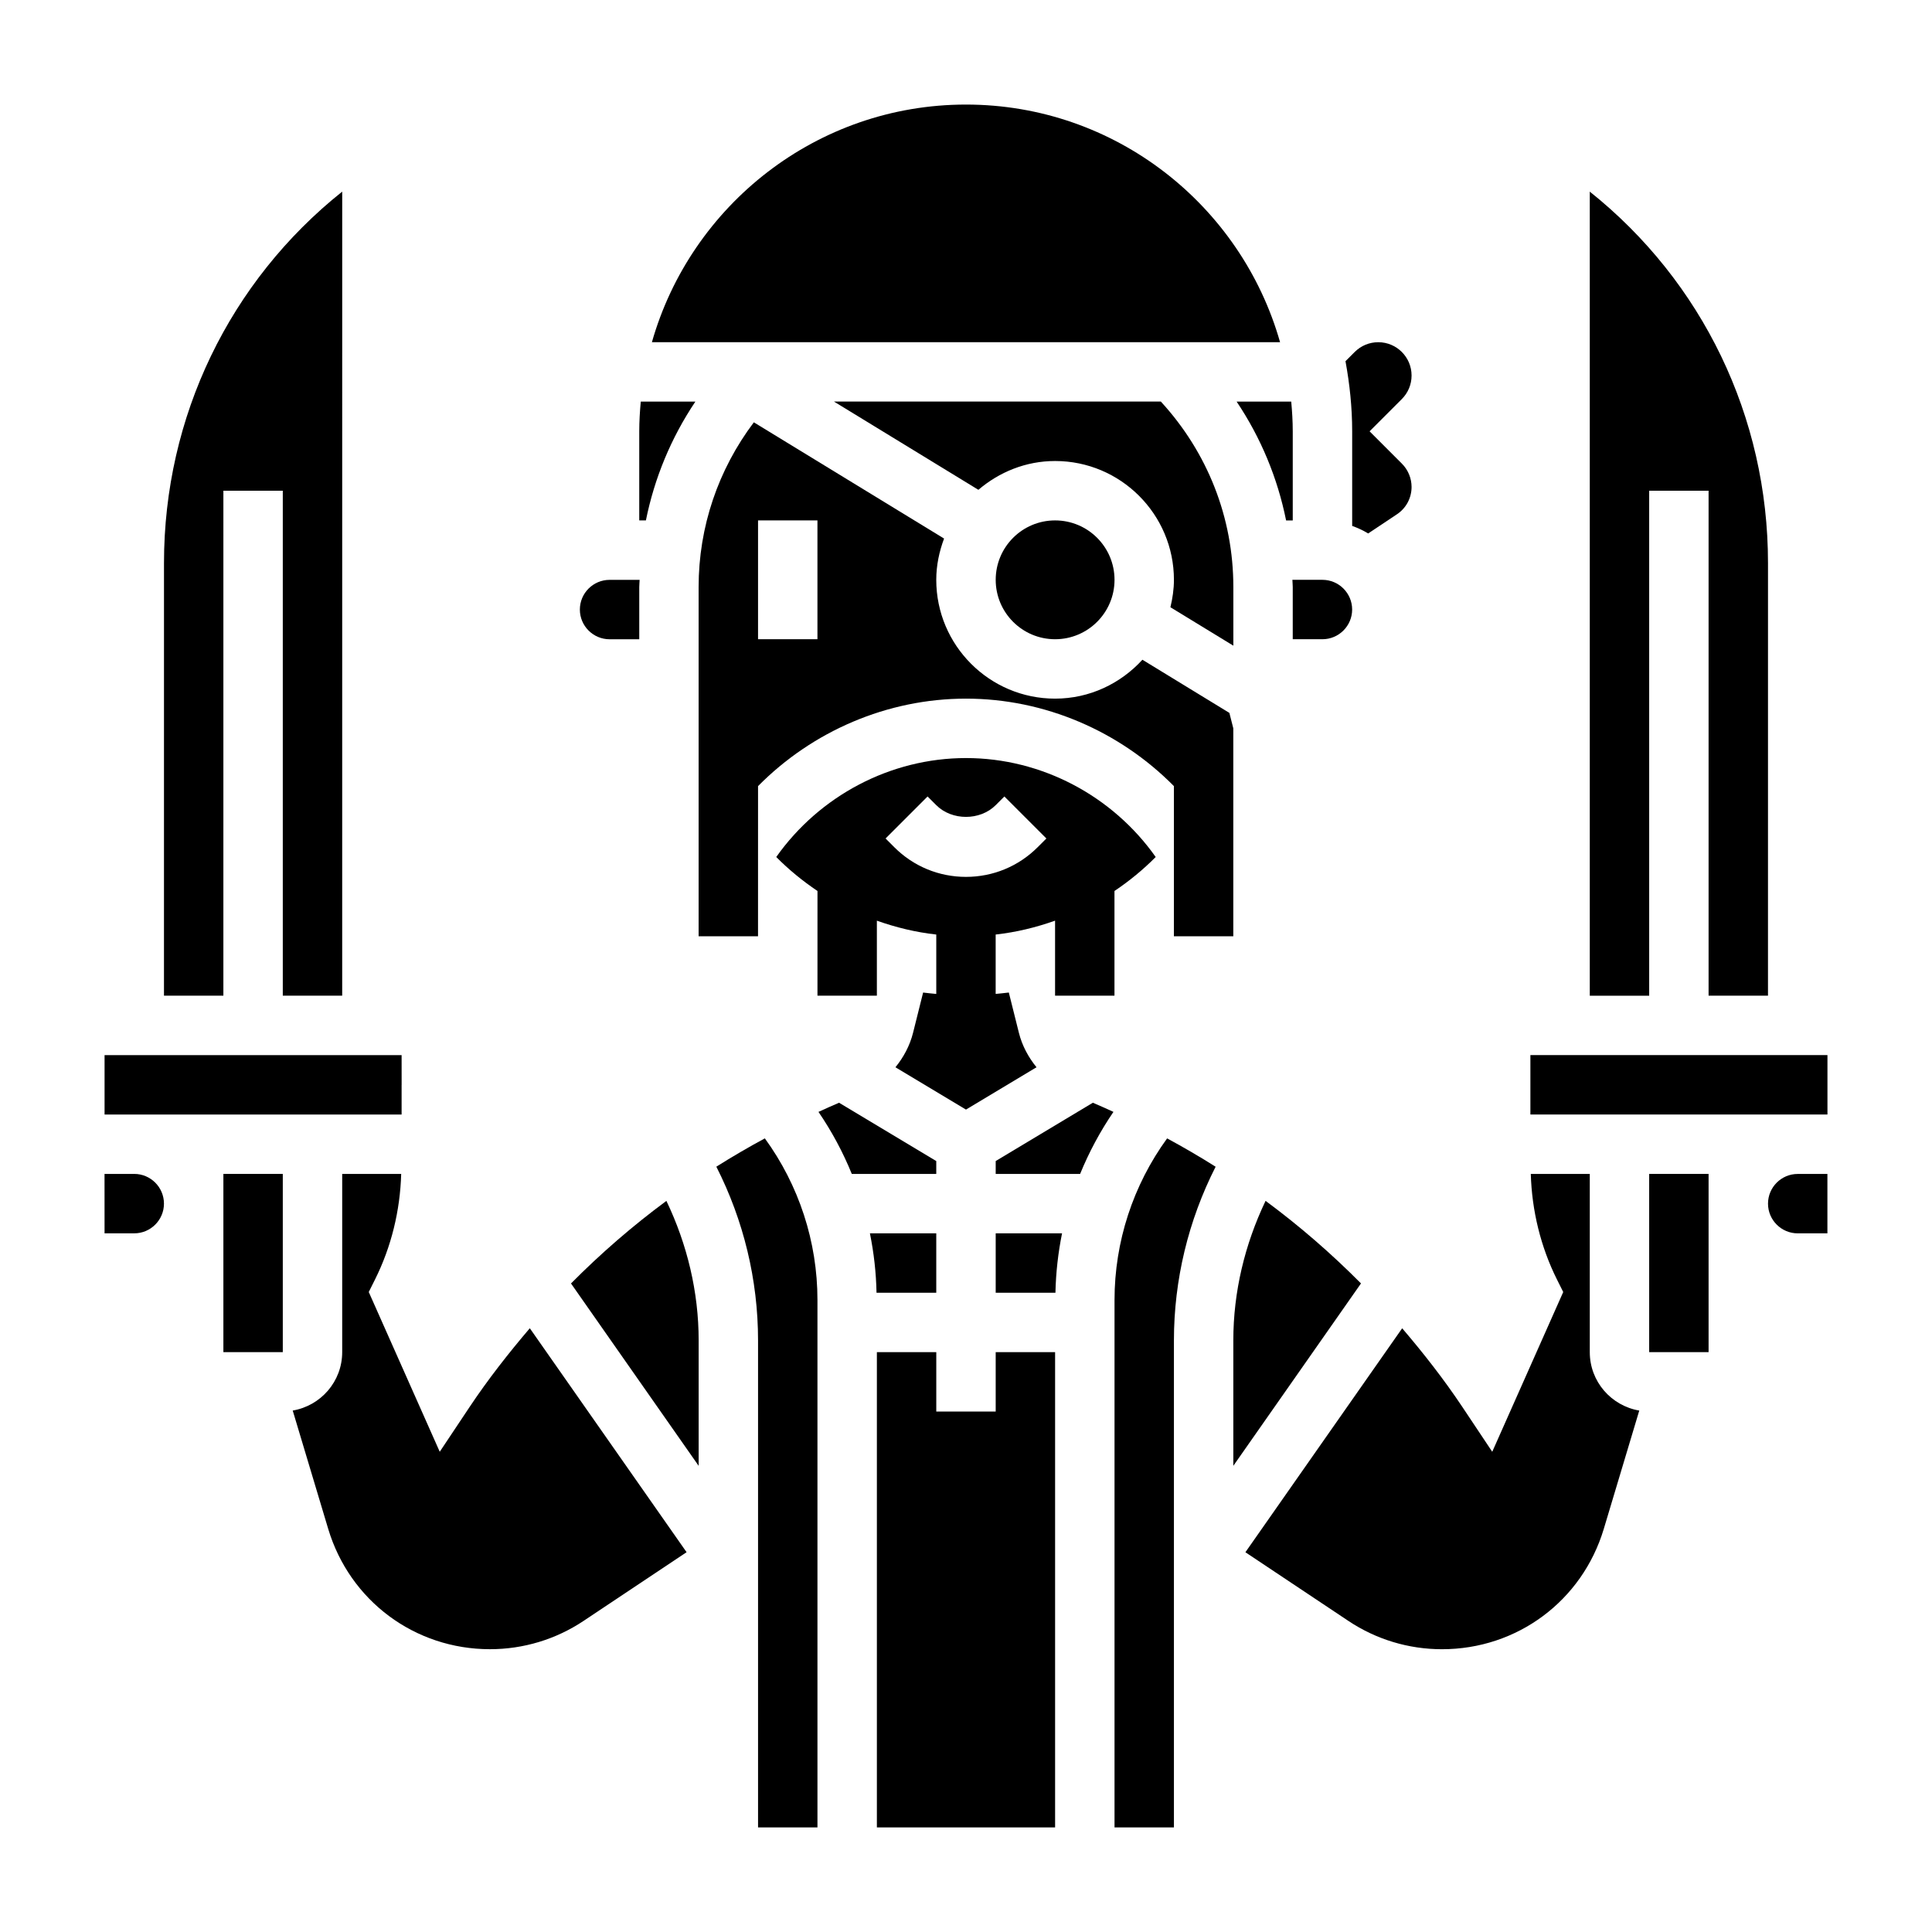 <?xml version="1.0" encoding="UTF-8"?>
<!-- Uploaded to: ICON Repo, www.iconrepo.com, Generator: ICON Repo Mixer Tools -->
<svg fill="#000000" width="800px" height="800px" version="1.1" viewBox="144 144 512 512" xmlns="http://www.w3.org/2000/svg">
 <g>
  <path d="m344.89 352.33c14.391-14.562 34.25-23.184 55.105-23.184 20.852 0 40.715 8.621 55.105 23.184l-0.004 39.793h15.742v-55.105l-1.039-4.094-23.047-14.086c-5.762 6.297-13.965 10.309-23.145 10.309-17.367 0-31.488-14.121-31.488-31.488 0-3.856 0.797-7.519 2.07-10.934l-50.414-30.805c-9.441 12.535-14.633 27.672-14.633 43.652v92.551h15.742zm0-70.414h15.742v31.488h-15.742z"/>
  <path d="m376.38 407.87v-19.883c5.023 1.785 10.273 3.07 15.742 3.676v15.742c-1.164-0.117-2.332-0.219-3.488-0.371l-2.668 10.676c-0.852 3.402-2.504 6.473-4.668 9.125l18.699 11.215 18.688-11.219c-2.156-2.652-3.816-5.723-4.668-9.125l-2.668-10.676c-1.156 0.148-2.32 0.25-3.488 0.371v-15.742c5.473-0.605 10.723-1.891 15.742-3.676v19.887h15.742v-27.75c3.938-2.644 7.606-5.652 10.926-9.004-11.449-16.227-30.266-26.223-50.273-26.223-20.012 0-38.824 9.996-50.285 26.223 3.32 3.352 6.992 6.359 10.926 9.004l-0.004 27.75zm13.438-52.797 2.305 2.305c4.141 4.141 11.602 4.141 15.742 0l2.305-2.305 11.133 11.133-2.305 2.305c-5.078 5.078-11.824 7.871-19.004 7.871-7.18 0-13.934-2.793-19.004-7.871l-2.305-2.305z"/>
  <path d="m203.2 274.05h15.742v133.82h15.742l0.004-213.09c-29.82 23.797-47.23 59.621-47.23 98.426l-0.004 114.66h15.742z"/>
  <path d="m179.58 455.1h-7.879l0.008 15.746h7.871c4.336 0 7.871-3.535 7.871-7.871 0-4.34-3.535-7.875-7.871-7.875z"/>
  <path d="m250.43 439.36v-7.871h0.008l-0.008-7.875h-78.719v15.746z"/>
  <path d="m295.32 484.13 33.832 48.336v-33.234c0-12.863-3.031-25.457-8.551-36.984-8.969 6.629-17.41 13.941-25.281 21.883z"/>
  <path d="m305.54 313.41h7.871v-13.832c0-0.645 0.078-1.266 0.094-1.914l-7.965 0.004c-4.336 0-7.871 3.535-7.871 7.871 0 4.336 3.531 7.871 7.871 7.871z"/>
  <path d="m203.2 455.1h15.742v47.23h-15.742z"/>
  <path d="m268.47 516.83-7.934 11.902-18.812-42.336 1.66-3.32c4.328-8.66 6.66-18.293 6.934-27.969l-15.633-0.004v47.23c0 7.785-5.684 14.219-13.113 15.477l9.398 31.34c5.723 19.082 22.953 31.906 42.875 31.906 8.863 0 17.461-2.598 24.836-7.519l27.27-18.184-41.547-59.355c-5.652 6.629-11.047 13.512-15.934 20.832z"/>
  <path d="m328.28 250.43h-14.469c-0.238 2.598-0.402 5.211-0.402 7.871v23.617h1.762c2.269-11.273 6.699-21.93 13.109-31.488z"/>
  <path d="m486.59 299.57v13.832h7.871c4.336 0 7.871-3.535 7.871-7.871 0-4.336-3.535-7.871-7.871-7.871h-7.965c0.016 0.637 0.094 1.266 0.094 1.91z"/>
  <path d="m333.84 453.19c7.234 14.23 11.051 29.992 11.051 46.035v129.06h15.742v-139.79c0-15.438-4.922-30.418-13.941-42.816-4.375 2.363-8.656 4.863-12.852 7.504z"/>
  <path d="m502.34 283.37c1.496 0.535 2.906 1.195 4.242 2l7.621-5.078c2.43-1.613 3.879-4.32 3.879-7.242 0-2.297-0.93-4.543-2.551-6.164l-8.578-8.582 8.551-8.551c1.656-1.664 2.578-3.879 2.578-6.238 0-4.867-3.957-8.824-8.824-8.824-2.363 0-4.574 0.922-6.242 2.582l-2.449 2.449c1.109 6.035 1.773 12.23 1.773 18.582z"/>
  <path d="m439.36 297.66c0 8.691-7.051 15.742-15.746 15.742-8.695 0-15.742-7.051-15.742-15.742 0-8.695 7.047-15.746 15.742-15.746 8.695 0 15.746 7.051 15.746 15.746"/>
  <path d="m581.05 274.05h15.742v133.82h15.742l0.004-114.66c0-38.801-17.414-74.625-47.23-98.426v213.09h15.742z"/>
  <path d="m470.85 315.11v-15.547c0-18.391-6.848-35.691-19.215-49.145h-86.625l38.273 23.387c5.504-4.691 12.547-7.633 20.332-7.633 17.367 0 31.488 14.121 31.488 31.488 0 2.512-0.371 4.922-0.93 7.266z"/>
  <path d="m484.83 281.92h1.762v-23.617c0-2.66-0.164-5.273-0.402-7.871h-14.469c6.41 9.559 10.84 20.215 13.109 31.488z"/>
  <path d="m400 171.71c-39.551 0-72.918 26.688-83.238 62.977h166.47c-10.312-36.293-43.684-62.977-83.23-62.977z"/>
  <path d="m581.05 455.1h15.742v47.23h-15.742z"/>
  <path d="m479.39 462.24c-5.516 11.539-8.547 24.129-8.547 36.984v33.234l33.832-48.336c-7.871-7.934-16.309-15.246-25.285-21.883z"/>
  <path d="m439.36 488.5v139.79h15.742v-129.06c0-16.043 3.816-31.805 11.051-46.035-4.188-2.644-8.469-5.141-12.855-7.512-9.02 12.406-13.938 27.379-13.938 42.824z"/>
  <path d="m565.31 502.34v-47.23h-15.633c0.277 9.676 2.606 19.309 6.934 27.969l1.66 3.32-18.812 42.336-7.934-11.902c-4.887-7.328-10.281-14.211-15.934-20.828l-41.547 59.355 27.27 18.184c7.371 4.918 15.961 7.516 24.832 7.516 19.926 0 37.156-12.824 42.879-31.906l9.398-31.34c-7.43-1.258-13.113-7.688-13.113-15.473z"/>
  <path d="m549.57 423.61v15.746h78.723v-15.746z"/>
  <path d="m407.87 451.69v3.414h22.371c2.356-5.762 5.305-11.273 8.832-16.445-1.812-0.82-3.613-1.652-5.457-2.426z"/>
  <path d="m612.54 462.98c0 4.336 3.535 7.871 7.871 7.871h7.871v-15.742h-7.871c-4.336-0.004-7.871 3.531-7.871 7.871z"/>
  <path d="m407.87 486.59h15.832c0.117-5.32 0.707-10.586 1.754-15.742h-17.586z"/>
  <path d="m392.12 451.69-25.758-15.453c-1.844 0.77-3.637 1.605-5.457 2.426 3.535 5.172 6.488 10.684 8.832 16.445l22.383-0.004z"/>
  <path d="m392.12 470.85h-17.586c1.055 5.156 1.645 10.422 1.754 15.742h15.832z"/>
  <path d="m407.87 518.08h-15.746v-15.742h-15.742v125.95h47.23v-125.95h-15.742z"/>
 </g>
</svg>